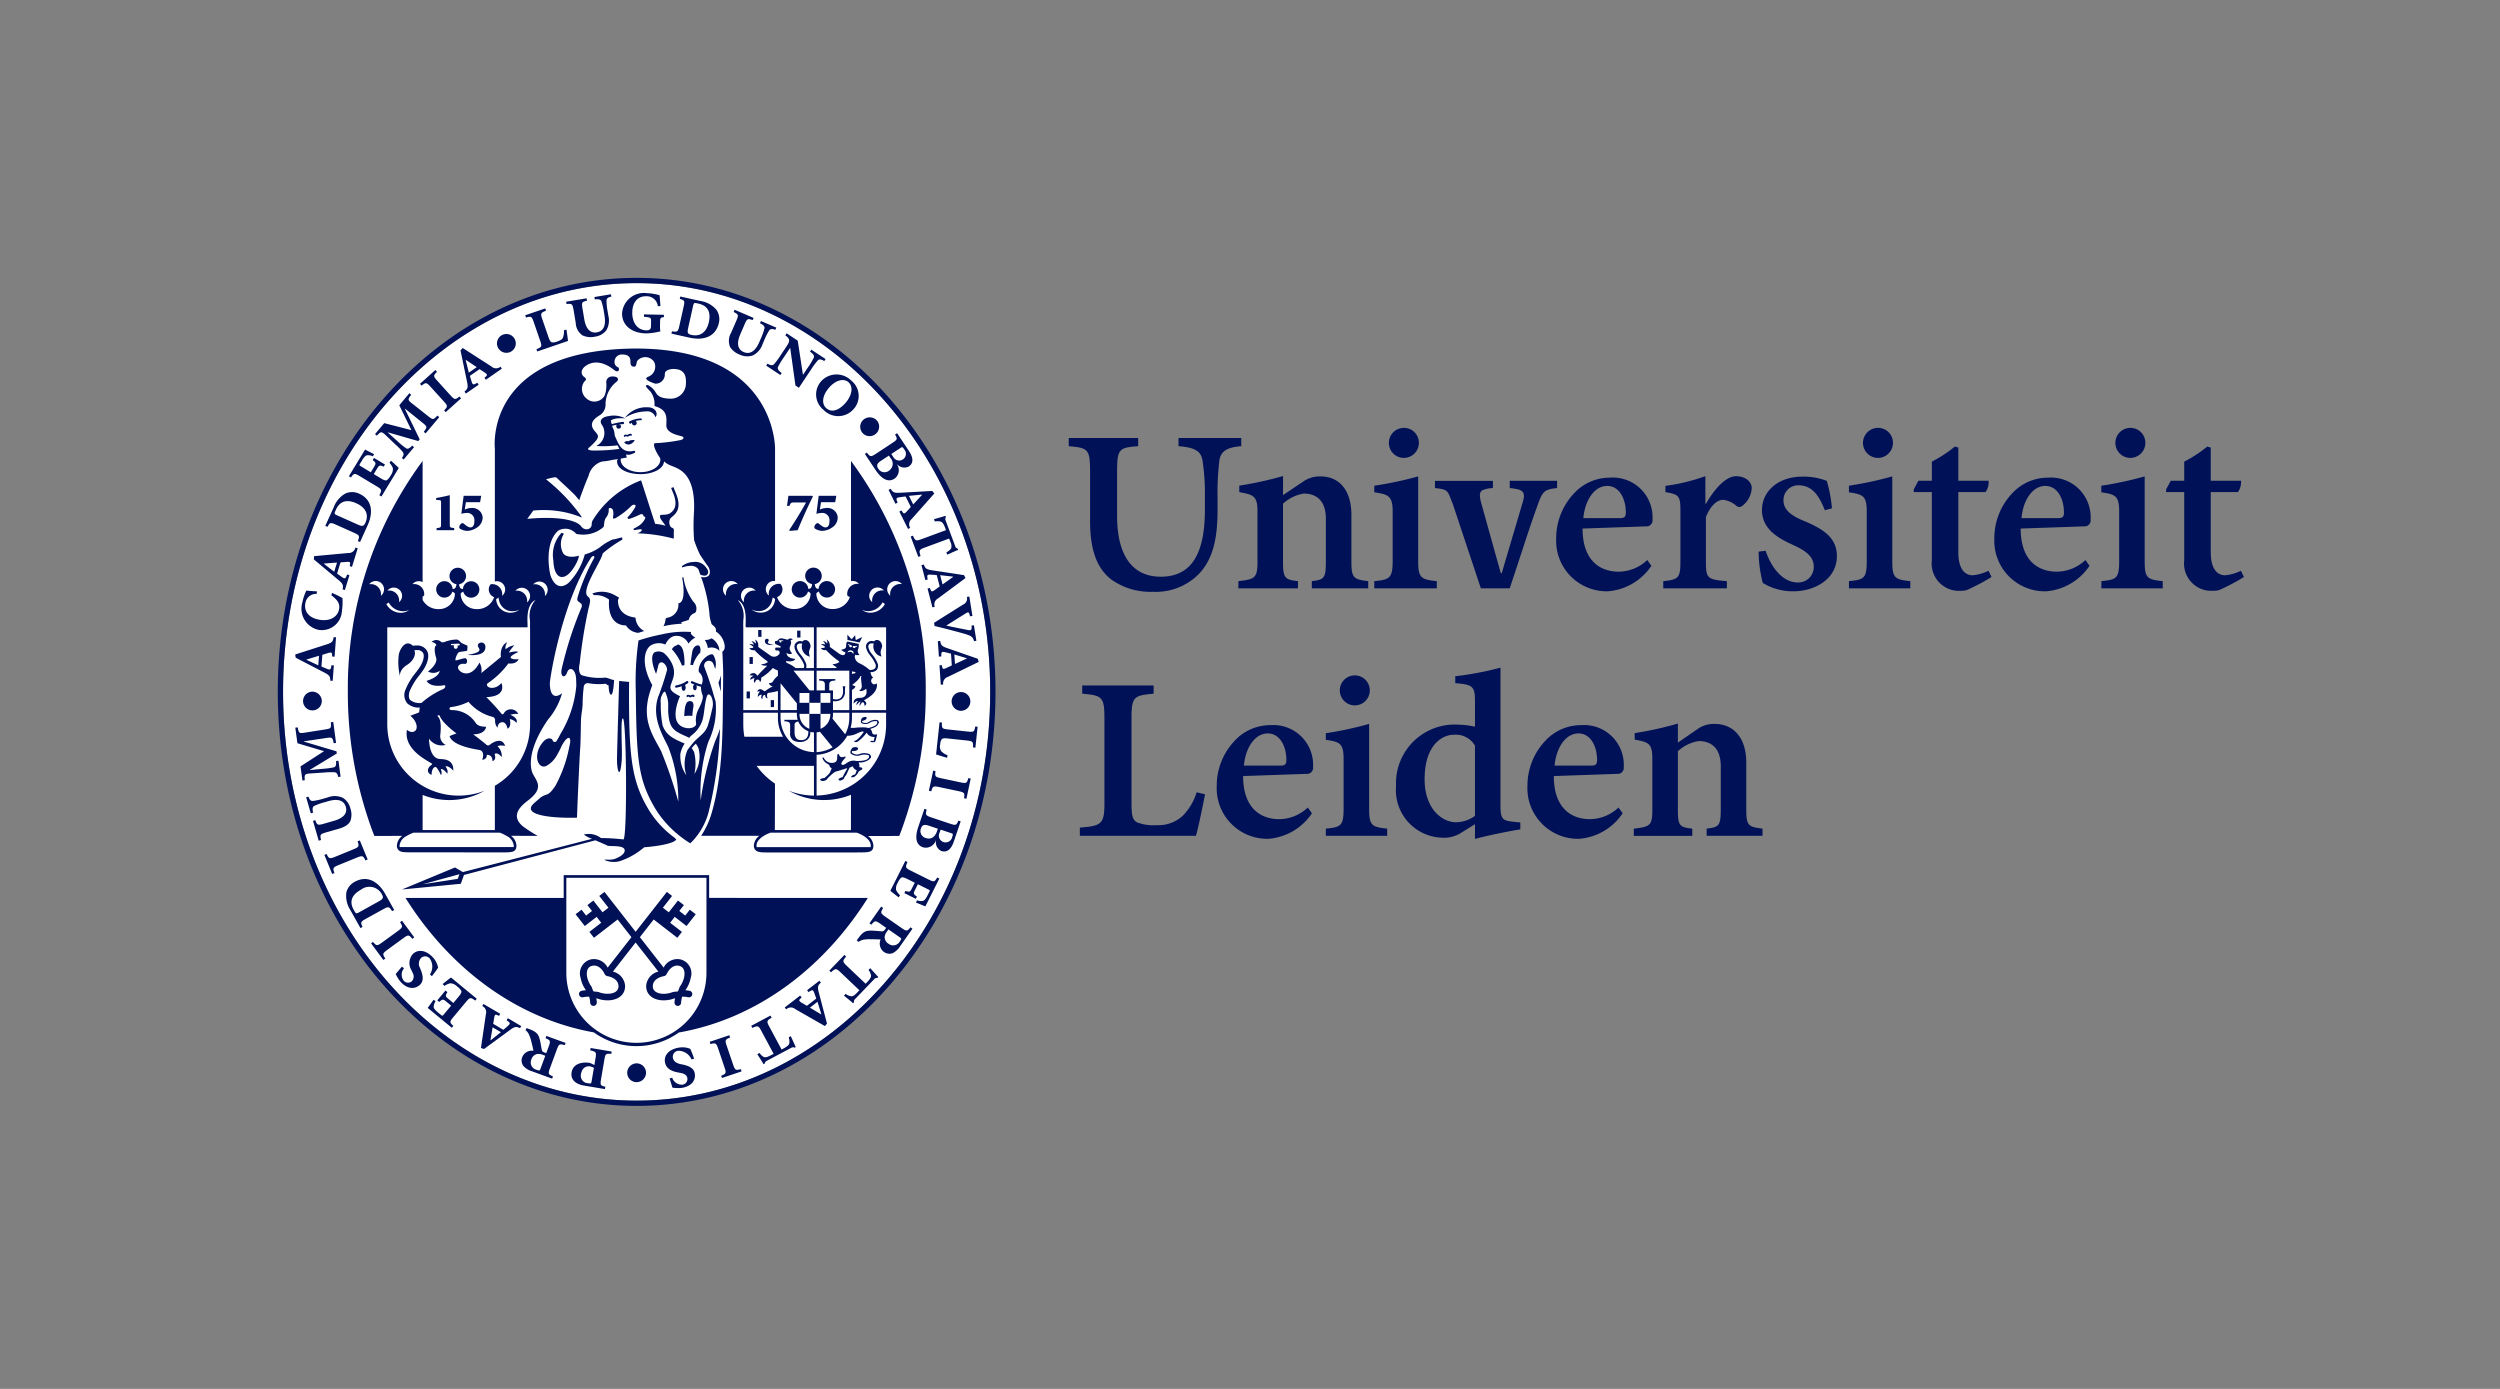 <?xml version="1.0" encoding="UTF-8"?>
<svg xmlns="http://www.w3.org/2000/svg" id="Laag_1" data-name="Laag 1" viewBox="0 0 189 105">
  <rect x="0" y="0" width="189" height="105" fill="#808080" stroke="none"/>
  <defs>
    <style>.cls-1{fill:#001158;}.cls-2{fill:#fff;}</style>
  </defs>
  <title>UL - Algemeen - RGB-Kleur</title>
  <path class="cls-1" d="M123.583,55.917c1.015.186,1.333.256,1.333,1.415v3.867c0,1.235-.177,1.303-1.4,1.447v.543h4.421v-.543c-.935-.113-1.089-.187-1.089-1.404V56.791a3.059,3.059,0,0,1,1.567-.768c.891,0,1.675.473,1.675,1.904V61.119c0,1.307-.115,1.414-1.067,1.526v.543h4.223v-.543c-1.028-.133-1.227-.187-1.227-1.404V57.664c0-1.841-.912-2.936-2.416-2.936a2.129,2.129,0,0,0-1.208.347l-1.547,1.067V54.701a26.267,26.267,0,0,1-3.264.722Zm-8.648,6.262-.555-.057c-.74-.087-.943-.169-.943-1.184V50.474a23.242,23.242,0,0,1-3.419.649v.523c1.254.107,1.49.195,1.49,1.311v1.98a6.302,6.302,0,0,0-1.218-.15,4.434,4.434,0,0,0-4.748,4.628,3.598,3.598,0,0,0,3.462,3.914,2.402,2.402,0,0,0,1.368-.315l1.137-.706V63.426c.703-.204,2.413-.566,3.428-.724Zm-3.428-.496a2.52,2.52,0,0,1-1.424.481c-1.036,0-2.382-.984-2.382-3.242,0-2.78,1.497-3.371,2.154-3.371a1.687,1.687,0,0,1,1.652.818ZM90.468,59.897a4.356,4.356,0,0,1-1.073,1.794,2.682,2.682,0,0,1-1.933.689,3.443,3.443,0,0,1-1.477-.199c-.364-.175-.444-.532-.444-1.471V54.271c0-1.607.211-1.701,1.673-1.826v-.623H81.817v.623c1.492.125,1.678.237,1.678,1.826v6.461c0,1.591-.247,1.707-1.859,1.834v.622h8.776c.17-.535.553-2.441.691-3.141Zm31.78-1.393a.456.456,0,0,0,.507-.515,3.001,3.001,0,0,0-3.209-3.168,3.668,3.668,0,0,0-2.718,1.182,4.936,4.936,0,0,0-1.353,3.412,3.824,3.824,0,0,0,3.912,3.998,4.367,4.367,0,0,0,3.286-1.928l-.313-.436a3.192,3.192,0,0,1-2.161.88c-1.356,0-2.73-.782-2.73-3.259Zm-4.721-.624c.122-1.368.844-2.433,1.801-2.433.913,0,1.415.958,1.411,2.031-.002.294-.116.403-.428.403Zm-18.769.624a.457.457,0,0,0,.508-.515,3.003,3.003,0,0,0-3.211-3.168,3.657,3.657,0,0,0-2.715,1.182,4.926,4.926,0,0,0-1.354,3.412,3.822,3.822,0,0,0,3.91,3.998,4.367,4.367,0,0,0,3.287-1.928l-.314-.436a3.182,3.182,0,0,1-2.16.88c-1.356,0-2.73-.782-2.73-3.259Zm-4.718-.624c.121-1.368.842-2.433,1.798-2.433.915,0,1.415.958,1.411,2.031,0,.294-.114.403-.428.403Zm10.831,5.308v-.543c-1.178-.125-1.364-.237-1.364-1.509V54.727a26.905,26.905,0,0,1-3.276.704v.499c1.02.154,1.345.234,1.345,1.421v3.785c0,1.302-.203,1.396-1.344,1.509v.543Zm-2.456-9.861a1.134,1.134,0,1,0-1.126-1.123,1.136,1.136,0,0,0,1.126,1.123m-8.725-16.123c1.013.19,1.375.258,1.375,1.419v3.866c0,1.234-.22,1.302-1.444,1.447v.541h4.506v-.541c-.933-.113-1.131-.187-1.131-1.403v-4.454a3.077,3.077,0,0,1,1.564-.766c.896,0,1.676.473,1.676,1.902v3.194c0,1.306-.112,1.414-1.064,1.526v.541h4.264v-.541c-1.028-.131-1.269-.187-1.269-1.403V38.954c0-1.841-.857-2.938-2.361-2.938a2.194,2.194,0,0,0-1.219.346l-1.59,1.068V35.99a27.287,27.287,0,0,1-3.307.724Zm20.444,7.273c.931-2.773,1.481-4.576,2.179-6.476.322-.875.492-1.006,1.404-1.105v-.545h-3.583l.005.545a4.105,4.105,0,0,1,.669.114c.413.124.485.393.319.926l-1.596,5.396h-.072l-1.496-5.365c-.145-.567-.089-.799.117-.908a2.251,2.251,0,0,1,.784-.162v-.545h-4.381v.545c1.064.114.938.212,1.341,1.183l2.128,6.398Zm31.914-9.577v1.443h-1.015l-.352.652v.206h1.366v5.162a2.059,2.059,0,0,0,2.249,2.295,1.107,1.107,0,0,0,.591-.139,15.462,15.462,0,0,0,1.672-.898l-.228-.472a3.348,3.348,0,0,1-1.202.341c-.428,0-1.079-.266-1.079-1.749V37.201h2.059a1.29,1.29,0,0,0,.228-.857h-2.287V33.837l-.262-.078a9.601,9.601,0,0,1-1.741,1.141m19.081,0v1.443h-1.015l-.354.652v.206h1.369v5.162a2.06,2.06,0,0,0,2.25,2.295,1.096,1.096,0,0,0,.59-.139,15.487,15.487,0,0,0,1.675-.898l-.231-.472a3.326,3.326,0,0,1-1.202.341c-.424,0-1.077-.266-1.077-1.749V37.201h2.058a1.303,1.303,0,0,0,.227-.857h-2.285V33.837l-.265-.078a9.515,9.515,0,0,1-1.741,1.141m-1.625,9.577v-.541c-1.178-.125-1.364-.237-1.364-1.509V36.015a27.014,27.014,0,0,1-3.278.706V37.218c1.022.157,1.349.238,1.349,1.422v3.786c0,1.302-.206,1.396-1.345,1.509v.541Zm-2.453-9.859a1.136,1.136,0,0,0,1.139-1.124,1.124,1.124,0,0,0-1.122-1.146,1.135,1.135,0,1,0-.017,2.27m-16.63,9.859v-.541c-1.177-.125-1.363-.237-1.363-1.509V36.015a27.095,27.095,0,0,1-3.277.706V37.218c1.022.157,1.346.238,1.346,1.422v3.786c0,1.302-.203,1.396-1.345,1.509v.541Zm-2.453-9.859a1.136,1.136,0,0,0,1.141-1.124,1.122,1.122,0,0,0-1.121-1.146,1.135,1.135,0,1,0-.02,2.27m-3.469,3.811a10.979,10.979,0,0,0-.389-2.072,4.755,4.755,0,0,0-1.829-.323c-1.894-.007-3.075,1.147-3.075,2.531,0,1.523,1.405,2.202,2.43,2.67,1.079.499,1.487.948,1.487,1.627a1.17,1.17,0,0,1-1.219,1.172c-1.152,0-2.027-1.186-2.418-2.395l-.529.063a9.373,9.373,0,0,0,.312,2.369,4.332,4.332,0,0,0,2.304.631c1.585,0,3.297-.887,3.297-2.664,0-1.378-1.002-2.039-2.506-2.663-.922-.379-1.529-.828-1.529-1.529a1.11,1.11,0,0,1,1.118-1.158c1.042,0,1.567.759,2.004,1.884Zm-9.57-.337v-2.095a14.413,14.413,0,0,1-3.022.735v.472c.983.176,1.134.252,1.134,1.354v3.975c0,1.189-.206,1.29-1.297,1.403v.541h4.81v-.541c-1.449-.113-1.584-.213-1.584-1.403V39.083c.368-.909.876-1.296,1.312-1.296a1.88,1.88,0,0,1,.997.458.329.329,0,0,0,.417.015,1.813,1.813,0,0,0,.737-1.346c0-.53-.514-.911-1.179-.911-.817,0-1.668,1.021-2.289,2.089Zm28.616,1.701a.455.455,0,0,0,.508-.515,3.001,3.001,0,0,0-3.209-3.167,3.661,3.661,0,0,0-2.717,1.182,4.931,4.931,0,0,0-1.353,3.412,3.821,3.821,0,0,0,3.91,3.997,4.363,4.363,0,0,0,3.286-1.927l-.311-.437a3.185,3.185,0,0,1-2.161.88c-1.358,0-2.732-.781-2.732-3.259Zm-4.718-.624c.121-1.369.842-2.433,1.799-2.433.913,0,1.414.959,1.411,2.031-.001.295-.115.403-.429.403Zm-28.404.624a.457.457,0,0,0,.508-.515,3.001,3.001,0,0,0-3.209-3.167,3.662,3.662,0,0,0-2.718,1.182,4.937,4.937,0,0,0-1.354,3.412,3.822,3.822,0,0,0,3.911,3.997,4.367,4.367,0,0,0,3.286-1.927l-.313-.437a3.175,3.175,0,0,1-2.16.88c-1.356,0-2.73-.781-2.73-3.259Zm-4.721-.624c.124-1.369.844-2.433,1.801-2.433.915,0,1.415.959,1.411,2.031-.001.295-.115.403-.429.403Zm-11.078,5.308v-.541c-1.178-.125-1.408-.237-1.408-1.509V36.015a27.733,27.733,0,0,1-3.318.706V37.218c1.019.157,1.389.238,1.389,1.422v3.786c0,1.302-.247,1.396-1.388,1.509v.541Zm-2.498-9.859a1.137,1.137,0,0,0,1.142-1.124,1.124,1.124,0,0,0-1.122-1.146,1.135,1.135,0,1,0-.02,2.27M93.838,33.733c-1.086.076-1.564.396-1.655,1.104a21.031,21.031,0,0,0-.137,2.821v.938c0,2.103-.346,3.693-1.423,4.808a4.575,4.575,0,0,1-3.45,1.336,5.124,5.124,0,0,1-3.152-.924c-1.098-.846-1.611-2.238-1.611-4.427V35.637c0-1.709-.17-1.773-1.611-1.904v-.621h5.247v.621c-1.429.107-1.594.188-1.594,1.904v3.365c0,2.919,1.103,4.597,3.303,4.597,2.477,0,3.336-1.979,3.336-5.095v-.846A17.163,17.163,0,0,0,90.913,34.833c-.105-.686-.515-1.006-1.818-1.1v-.621H93.838Z"></path>
  <path class="cls-2" d="M48.129,21.404c-14.738,0-26.73,13.865-26.73,30.902,0,17.04,11.992,30.902,26.73,30.902S74.859,69.346,74.859,52.307c0-17.037-11.992-30.902-26.73-30.902"></path>
  <path class="cls-1" d="M66.989,47.426H61.735V50.506h1.462c.029-.029.05-.05.066-.067a.954.954,0,0,1-.328-.228.883.883,0,0,0,.514-.16.174.174,0,0,0-.081-.105,5.816,5.816,0,0,1-.917-.8c-.343.036-.386-.167-.386-.167.095.025.299.006.299-.061,0-.077-.291-.202-.291-.202.07-.062.329.011.329.011a1.304,1.304,0,0,0-.176-.266c.146,0,.311.182.311.182.042-.094-.046-.301-.046-.301a.553.553,0,0,1,.238.561l.739.538c.215.108.399.171.452-.126a.599.599,0,0,1-.326-.201.597.597,0,0,0,.298-.098c.152-.098,0-.472.201-.51l.825.175a1.08,1.08,0,0,1-.076.508s.026.274.15.325c0,0-.275.048-.324-.026l-.049.113a.589.589,0,0,0,.328.53,3.108,3.108,0,0,1,.785.51.547.547,0,0,0,.413-.102.341.341,0,0,0,.044-.321,2.571,2.571,0,0,0-.394-.647c-.05-.067-.097-.13-.132-.181-.011-.02-.314-.458-.135-.73a.438.438,0,0,1,.543-.169c.175-.198.464-.129.584.186.141.363-.225.41-.01.956a.778.778,0,0,1-.589-.981,1.06,1.06,0,0,0-.173-.012.241.241,0,0,0-.206.109c-.084.138.032.406.127.544.032.048.079.11.129.178a2.42,2.42,0,0,1,.422.707.505.505,0,0,1-.082.477.648.648,0,0,1-.478.159c.034.074.037.13.062.198a.422.422,0,0,0,.153.199c-.238.196-.153.377-.041.477.136.124.316-.032.316-.032.144.829-.988,1.245-.955,1.296.036.055.076.042.129.136a.165.165,0,0,1-.111.261c.016-.144-.047-.253-.125-.26-.076-.01-.226.276-.226.276-.059-.084.065-.317.065-.317-.086-.032-.304.259-.304.259-.05-.126.106-.306.106-.306-.129-.042-.334.195-.334.195-.009-.421.332-.437.502-.44.651-.012.453-.69.453-.69-.318.265-.545.152-.545.152a.37.37,0,0,0,.208-.385c-.056-.558-.072-.627-.031-.686.047-.063-.067-.035-.067-.035-.085.281-.639.678-.639.678a2.111,2.111,0,0,1,.265.102.488.488,0,0,1-.266.259V53.684H66.989Zm0,6.459H64.408v.395a2.743,2.743,0,0,1-.102.743,2.129,2.129,0,0,0,.489-.021s.391-.022.591-.01a1.268,1.268,0,0,1,.261.047c.19-.04.549-.15.625-.29.014-.028.064-.072.05-.1-.003-.006-.004-.119-.032-.125a.795.795,0,0,0-.507.098.643.643,0,0,1-.64.053c-.066-.05-.075-.145-.029-.292,0,0,.019-.182.318-.182.102-.004.115.123.026.188-.062.047-.205.124-.272.093-.011.062-.006.103.014.119a.486.486,0,0,0,.534-.057.895.895,0,0,1,.584-.112.311.311,0,0,1,.127.141c.026.056-.065.165-.091.221-.082.154-.381.259-.577.312a.259.259,0,0,1,.106.121.805.805,0,0,1,.05.151c.05.25.376.123.376.123a2.419,2.419,0,0,1-.139.546c-.034.103-.248.051-.337.051-.114,0,0-.062.037-.088.039-.026.175.026.175.026l.074-.325a.595.595,0,0,1-.598-.327,2.914,2.914,0,0,1-.673.679.237.237,0,0,1-.265,0c-.05-.053.076-.066.076-.066.248-.088.624-.633.624-.633s.076-.185-.449.064a1.616,1.616,0,0,1-.782.196l-.025.048A2.81,2.81,0,0,1,61.735,57.061V60.144a5.399,5.399,0,0,0,2.984-.99v-.002A5.353,5.353,0,0,0,66.989,54.776ZM65.829,63.922c0-.363-.393-.727-1.052-.97H58.244c-.659.243-1.052.607-1.052.97a.473.473,0,0,0,.016.119h8.611a.643.643,0,0,0,.01-.119m-8.626-6.02a5.406,5.406,0,0,0,1.385,1.337l-.009,3.515h5.751l.005-2.668a5.401,5.401,0,0,1-4.704-.308,5.438,5.438,0,0,0,1.904.369v-2.245ZM56.193,54.776a5.496,5.496,0,0,0,.081.923h2.93a2.737,2.737,0,0,1-.393-1.419v-.395h-2.618ZM55.774,45.364a1.794,1.794,0,0,1,.422,1.486c-.011.382-.009.514-.004.558l.001.019V53.684h2.618V52.237a4.131,4.131,0,0,1-.704.139c-.216.061-.076.422-.076.422-.205-.033-.185-.259-.185-.259-.24-.005-.201.311-.201.311-.198-.085-.019-.302-.076-.322-.114-.05-.277.164-.277.164a.501.501,0,0,1,.16-.406c-.08-.056-.211.021-.211.021.12-.349.397-.157.467-.104.057.042.095.083.176.015a3.24,3.24,0,0,1,.558-.341c-.205.032-.323-.233-.323-.233.247,0,.275-.072.326-.146a1.525,1.525,0,0,1,.367-.408v-.398a3.207,3.207,0,0,1-.392-.19,3.408,3.408,0,0,1-.771.669.125.125,0,0,0-.102.136c0,.211-.104.271-.104.271a.173.173,0,0,0-.161-.202c-.17-.01-.205.244-.205.244-.171-.076-.03-.361-.03-.361a.651.651,0,0,0-.309.141c-.079-.197.233-.306.233-.306a.895.895,0,0,0-.303-.033.319.319,0,0,1,.52-.069c.027.052.067.135.136.037.082-.125.58-.605.671-.694-.07-.028-.323.026-.467-.116a.862.862,0,0,0,.514-.162.161.161,0,0,0-.08-.103,5.88,5.88,0,0,1-.918-.799c-.342.032-.386-.171-.386-.171.095.027.299.01.299-.058,0-.076-.291-.206-.291-.206.07-.058.329.015.329.015.007-.041-.175-.266-.175-.266.145,0,.311.181.311.181.044-.094-.047-.301-.047-.301.307.152.238.56.238.56l.932.659a.477.477,0,0,0,.624-.085.178.178,0,0,0-.069-.31c-.026-.004-.155.021-.183-.027-.045-.068-.022-.166.026-.185a1.613,1.613,0,0,1,.319.004c.047-.01.085-.088.015-.114-.277-.121-.386-.157-.392-.204-.007-.099-.025-.177.026-.182.132-.01.155-.031.155-.031.131-.165.217-.169.263-.177a1.558,1.558,0,0,1,.421.089c.039.01.1.017.12-.004a.261.261,0,0,1,.367.004c-.081-.01-.217.097-.175.126.104.074-.027.353-.056.437-.081.247.176.491.176.491a.38.38,0,0,1-.426-.043c0,.437.666.455.666.455-.137.248-.558.186-.643.171-.1-.022-.085.11.05.155a2.404,2.404,0,0,1,.611.369h.614a.384.384,0,0,0,.015-.278,2.44,2.44,0,0,0-.393-.65c-.051-.068-.097-.128-.134-.182-.011-.019-.314-.456-.131-.725a.431.431,0,0,1,.54-.17c.173-.202.465-.133.586.183.136.363-.226.41-.012.958a.777.777,0,0,1-.586-.983,1.179,1.179,0,0,0-.175-.011.241.241,0,0,0-.207.108c-.084.139.034.406.126.544.034.051.081.11.129.178a2.494,2.494,0,0,1,.424.706.603.603,0,0,1-.001.321h.588V47.426h-5.095l-.069-.019c0-.074,0-.187.007-.439.036-1.119-.339-1.486-.605-1.604m-.668-.995a.769.769,0,0,1,.663-.212.271.271,0,0,0-.037-.047.632.632,0,0,0-.886,0,.621.621,0,0,0,0,.883.482.482,0,0,0,.047.037.758.758,0,0,1,.213-.662m1.099.239a.623.623,0,0,0,0,.881c.015.014.031.026.047.04a.76.76,0,0,1,.877-.873.289.289,0,0,0-.039-.047.628.628,0,0,0-.886,0m2.175.738a1.019,1.019,0,0,1-1.102.85,1.11,1.11,0,0,1-.449-.12,1.093,1.093,0,0,0,.633.238A1.077,1.077,0,0,0,58.595,45.285L58.412,45.166a1.119,1.119,0,0,1-.031.181m1.97,9.199c-.153.024-.282.079-.282.268v.551c0,.378.155.589.505.589.357,0,.534-.212.538-.618V55.281a1.363,1.363,0,0,1-.761-.735m-1.341-.662v.395a2.593,2.593,0,0,0,2.526,2.582V55.371a1.423,1.423,0,0,1-.276-.043c-.001.035-.002.071-.002.11v-.093a.698.698,0,0,1-.216.569.861.861,0,0,1-.552.18.975.975,0,0,1-.53-.126.592.592,0,0,1-.225-.555v-.598c0-.255-.196-.27-.435-.284v-.112H60.305a1.378,1.378,0,0,1-.061-.401v-.133Zm2.19-1.69h.336V50.703H59.989Zm-2.19-.538v2.027h1.234v-.509Zm-.075-3.178c0,.004-.004.004-.004.012a.082.082,0,0,0,.074.085.082.082,0,0,0,.074-.085c0-.009-.006-.012-.009-.022l.107-.005c.021,0,.035,0,.039-.022.001-.02-.012-.026-.035-.026l-.173-.007-.003-.001-.003.001-.082-.004a.037.037,0,0,0-.037.035.035.035,0,0,0,.034.04Zm3.096,4.655h.744V52.394h-.744Zm-.844,0v.836H60.444v.047a1.161,1.161,0,0,0,.744,1.08V53.97h.844v1.127A1.158,1.158,0,0,0,62.767,54.125a.618.618,0,0,0,.006-.108v-.047h-.742v-.836Zm0-.74h-.745v.74h.745Zm.801,2.926a1.217,1.217,0,0,1-.253.045v1.497a2.605,2.605,0,0,0,1.208-.365Zm1.905.19a2.541,2.541,0,0,0,.314-1.23v-.395H62.974v.133a1.327,1.327,0,0,1-.037.311Zm.755-4.709c-.081-.009-.162-.025-.241-.041v.203a.572.572,0,0,1,.19-.053c.137-.011.051-.109.051-.109M64.47,48.873c.002.004.009.004.012.012-.005.005-.014.007-.015.015-.009.037.031.078.089.09.059.012.111-.011.119-.048a.064.064,0,0,0-.017-.047l.119-.002a.034.034,0,0,0,.027-.033c-.001-.017-.012-.031-.03-.029l-.275.01a.032.032,0,0,0-.029.032m-.126.296a.24.24,0,0,0-.275.155c.387-.159.426.138.426.138.011-.061.111-.235-.151-.292m.064-.292c.001-.009-.006-.014-.009-.022.005-.001.01,0,.015-.004a.032.032,0,0,0-.012-.041l-.248-.116a.029.029,0,0,0-.04.015.028.028,0,0,0,.014.038l.107.051a.06.06,0,0,0-.034.036c-.01.038.031.077.086.093.06.009.112-.012.121-.05m-2.673,3.318H62.359v-.461c0-.256-.197-.27-.435-.286v-.11h1.225v.11c-.22.016-.457.03-.457.286v.461h.282v.642a.632.632,0,0,0,.223.038c.356,0,.534-.216.539-.621a2.566,2.566,0,0,0-.027-.372h.197a2.833,2.833,0,0,0-.027.476v-.093a.706.706,0,0,1-.217.571.864.864,0,0,1-.688.164V53.684h1.234V50.703H61.735Zm3.979-5.998a1.095,1.095,0,0,1-.542-.093,1.009,1.009,0,0,0,.728.211,1.25,1.25,0,0,0,1.001-.655l-.185-.12a1.24,1.24,0,0,1-1.002.658m.181-1.6a.624.624,0,0,0,0,.882c.015.014.031.022.047.037a.756.756,0,0,1,.213-.662.764.764,0,0,1,.665-.213c-.014-.016-.025-.031-.039-.045a.627.627,0,0,0-.887,0M51.858,28.989c.014-.467-.027-1.093-.943-1.093.257,0-.654-.066-.654.377a.696.696,0,0,1-.732.731c.01,0-1.066-.317-.513-.528a.812.812,0,0,0,.442-1.104.794.794,0,0,0-1.257-.118c-.119.118-.04.467-.266.467-.286,0-.275-.273-.275-.439,0-.193-.089-.479-.58-.479a.544.544,0,0,0-.618.501.416.416,0,0,0,.247.456c.172.098.085.456-.221.252-.1-.062-1.152-1.028-2.161-.384-.458.296-.437.693-.139.887.122.079.161.214.005.313a.933.933,0,0,0,.147,1.3.884.884,0,0,0,1.375-.235,2.245,2.245,0,0,0,.117-.997c-.01-.126.09-.527.658-.419.255.05.288.218.147.362a2.193,2.193,0,0,0-.857,1.768.941.941,0,0,1-.497.82c-.237.159-.872.55-.303,1.186.316.354.381.458-.339,1.132-.116.109-.398.26.111.312a13.725,13.725,0,0,0,2.075-.12l-.143-.27a8.552,8.552,0,0,1-1.605.05,1.1,1.1,0,0,0,.452-1.559c-.275-.352-.034-.637.495-.701a1.825,1.825,0,0,1,1.242.177s-.785-.09-1.087.159l.012.069c.005.033.027.118.051.206a5.402,5.402,0,0,1,.883-.18.098.098,0,0,1,.039.134.1.1,0,0,1-.134.038.488.488,0,0,1-.226.026c.006.015.135.078.139.097a.18.18,0,1,1-.317-.064,1.72,1.72,0,0,0-.351.071.599.599,0,0,0,.017.068,1.115,1.115,0,0,0,.045.107,1.126,1.126,0,0,1,.121.432.75.75,0,0,0,.057.237c.022.045.047.098.074.156.191.44.478,1.096,1.32.892a.088.088,0,0,1,.107.062.097.097,0,0,1-.064.104c-.044.02-.119.048-.162.066a.693.693,0,0,1-.468.043c.036.125.062.235.062.235s-.314.046-.437.076c-.02.059-.027.022-.027.085,0,.522.674.943,1.5.943s1.499-.421,1.499-.943a.479.479,0,0,0-.016-.125l-.005-.007c-.051-.071-.097-.142-.139-.211-.379-.639-.312-.809-.312-.809.039-.092-.016-.09.047-.094a13.549,13.549,0,0,0,1.962-.238c.141-.028.313-.162.151-.258-.13-.078-1.239-.195-1.234-.852.002-.496.15-1.14-.812-1.435-.076-.022-.092-.064-.079-.167a1.533,1.533,0,0,0-.298-.937c-.161-.182-.389-.396-.363-.473l.136-.045a1.432,1.432,0,0,1,.604.555c.143.26.379.482,1.179.482a1.143,1.143,0,0,0,1.113-1.149M39.891,44.617a.63.63,0,0,0-.886,0,.47.47,0,0,0-.039.048.761.761,0,0,1,.877.872c.015-.014.032-.022.047-.038a.622.622,0,0,0,0-.882m.593.743c-.267.119-.641.484-.608,1.606.009.273.01.38.009.46H29.278V54.776a5.394,5.394,0,0,0,7.359,5.002,5.4,5.4,0,0,1-2.673.706,5.464,5.464,0,0,1-2.014-.387v2.656h5.461v-3.348a5.367,5.367,0,0,0,2.663-4.63V47.426h-.01a4.567,4.567,0,0,0-.003-.579,1.794,1.794,0,0,1,.423-1.487m-.131-1.228a.457.457,0,0,0-.039.047.76.76,0,0,1,.878.872.597.597,0,0,0,.049-.038.626.626,0,0,0-.888-.881M38.842,63.922a.952.952,0,0,0-.555-.733,2.798,2.798,0,0,0-.497-.237h.019a.114.114,0,0,1-.034-.006l.015.006H31.259l.015-.006a.122.122,0,0,1-.035.006h.02a2.96,2.96,0,0,0-.503.239.954.954,0,0,0-.55.731.401.401,0,0,0,.015.116h8.613a.634.634,0,0,0,.009-.116M29.206,45.668a1.24,1.24,0,0,0,1.001.655.997.997,0,0,0,.725-.212,1.065,1.065,0,0,1-.54.094,1.24,1.24,0,0,1-1.002-.654Zm-.366-.664a.626.626,0,1,0-.887-.883q-.019.022-.037.048a.769.769,0,0,1,.665.212.749.749,0,0,1,.212.66c.016-.014.032-.024.047-.037m.488-.399c-.015.016-.026.031-.039.047a.761.761,0,0,1,.878.872.424.424,0,0,0,.047-.04.619.619,0,0,0,0-.88.631.631,0,0,0-.887,0m8.182.691a1.077,1.077,0,0,0,1.133,1.027,1.113,1.113,0,0,0,.631-.235,1.097,1.097,0,0,1-.448.118,1.016,1.016,0,0,1-1.101-.847,1.323,1.323,0,0,1-.032-.182Zm26.861-10.399a28.887,28.887,0,0,1,5.615,17.409A30.192,30.192,0,0,1,68.105,62.882c-.041.103-.084.212-.122.316l-2.361.004a.965.965,0,0,1,.406.72c0,.513-.347.514-.981.52l-.25.002H58.071c-.431.004-.771.004-.953-.173a.467.467,0,0,1-.125-.349.966.966,0,0,1,.412-.733H53.004a6.15,6.15,0,0,0,.79-1.702c.907-3.084.826-6.477.865-9.212.022-1.616.025-1.477-.05-3.018,0,0,.314-.114.112-.733a1.454,1.454,0,0,0-.595-.777.424.424,0,0,0-.132-.39l-.206-.182c-.006-.032-.01-.066-.017-.09a2.56,2.56,0,0,1-.139-.726,11.413,11.413,0,0,0-.635-2.753.644.644,0,0,0,.359.019c.433-.069.354-.586.129-.871-.114-.142-.412-.589-.563-.813a8.992,8.992,0,0,1-.449-1.116,14.699,14.699,0,0,1-.011-2.046c.176-3.162-1.283-3.363-1.782-3.598a1.594,1.594,0,0,1-.48-.302c-.029.585-.88.966-1.773.966-.911,0-1.774-.351-1.774-.954,0-.036-.03-.079.076-.186l-.437.062c-.549.136-.676.085-.888.16a1.494,1.494,0,0,0-.91,1.054c-.282.647-.544,1.388-.544,1.388-.069.157-.155.451-.155.451s-.187-.224-.278-.332c-.18-.218-1.268-1.202-1.454-1.386-.077-.081-.785.134-.785.134a13.739,13.739,0,0,1,2.654,2.777c.082.17.029.109-.095.052a7.651,7.651,0,0,0-3.523-.465l-.452.627c2.084-.202,3.694.021,4.1.595a.477.477,0,0,0,.484.181.364.364,0,0,0,.286-.365.581.581,0,0,1,.067-.284,7.286,7.286,0,0,1,3.669-3.039l1.061,3.286a4.445,4.445,0,0,1,.774.141c-.079-.191-.517-.572-.383-.795.036-.058.497.009.716-.133.253-.164.649-.514.282-1.466-.066-.171-.153-.378-.18-.458l.181-.061c.02.063.089.24.175.449.512,1.251-.077,1.601-.324,1.83a.767.767,0,0,0-.112.12.608.608,0,0,0,.067.632c.218.079.218.164.218.164l-.006.699a12.011,12.011,0,0,0-2.775-.404c.105-.017.449-.18.333-.295-.046-.045-.343.033-.5.046-.13.011-.122-.079-.049-.129a1.475,1.475,0,0,0,.256-.135,1.411,1.411,0,0,0,.573-.61c.05-.147-.135-.167-.135-.167.022-.136-.104-.201-.261-.131a5.643,5.643,0,0,1-.806.331c-.101.016-.172-.082-.107-.146a3.184,3.184,0,0,0,.504-.655c.228-.328-.105-.312-.223-.195a5.984,5.984,0,0,1-1.205.933c-.165.072-.222.045-.196-.085a1.151,1.151,0,0,0,0-.484c-.011-.155-.327-.297-.327-.102a.872.872,0,0,1-.183.611c-.225.292-.126.674-.23.752a2.326,2.326,0,0,1-2.048.499,1.062,1.062,0,0,0-1.364-.234c-1.107,1.002-.629,3.256-.562,3.427.487,1.265,1.263.607,1.4.467A4.888,4.888,0,0,0,44.21,41.915a3.572,3.572,0,0,0,1.146-.546,4.182,4.182,0,0,1,.975-.589c.233,0,.585-.175.715-.134v.151a9.208,9.208,0,0,0-1.482,1.043c-.115.645-1.722,2.829-1.106,3.267.275.193.107.56.006,1.023a38.19,38.19,0,0,0-.636,4.006s-.183.698.147.911a4.475,4.475,0,0,0,1.748.183c.185-.019.544.187.703.175,0,0-.051,1.134-.227,1.113-.205-.025-.176-.809-.205-.732-.034.084-.157-.104-.223-.093a4.48,4.48,0,0,1-1.308-.047.313.313,0,0,0-.322.208,10.89,10.89,0,0,0-.094,1.404c-.021.352-.077.596-.116,1.015-.022.196-.022,1.573-.06,2.161-.079,1.192-.216,4.323-.25,5.383-2.083.052-4.098-.225-3.317-1.026.134-.138.275-.24.431-.382.594-.541.625-.047,1.262-1.018a10.124,10.124,0,0,0,1.048-2.972c.196-.69-.066-.971-.577-.042a6.747,6.747,0,0,1-.484.912,1.961,1.961,0,0,1-.708.627c-.603.247-1.048-.865-.21-1.836.314-.367.679-.289.72-.094a.163.163,0,0,0,.301.014,4.958,4.958,0,0,0,.288-.52,8.409,8.409,0,0,0,1.193-3.618c.003-.178-.009-.33-.011-.46-.003-.805-.498-1.085-.69-.548-.158.446-.515.333-.412-.248a28.683,28.683,0,0,1,1.512-4.697c.09-.27-.119-.333-.187-.39-.1-.087-.167-.119-.119-.352a14.831,14.831,0,0,1,1.219-2.913c.151-.214-.05-.326-.216-.064-2.199,3.411-3.11,9.141-3.097,9.507.042,1.494.925.712.925.712a5.212,5.212,0,0,1-1.058,1.984c-1.937,2.821-1.142,4.123-1.142,4.123.302.575.835,1.064-.347,1.977-.381.295-1.605,1.177-.236,2.109.424.289.726.47.94.587H38.63a.972.972,0,0,1,.413.733c0,.513-.348.514-.982.52l-6.977-.007c-.429,0-.772.014-.951-.164a.464.464,0,0,1-.127-.349.976.976,0,0,1,.407-.73l-2.11.006c-.04-.104-.084-.213-.124-.316a30.164,30.164,0,0,1-1.882-10.576,28.895,28.895,0,0,1,5.615-17.409c.012-.016.024-.033.037-.051v9.16a.623.623,0,0,0-.724.113c-.015.016-.026.032-.04.047a.761.761,0,0,1,.88.851.902.902,0,0,1-.116.085v.252a1.352,1.352,0,0,0,1.253.695,1.198,1.198,0,0,0,1.192-1.165.355.355,0,0,0-.201-.152.621.621,0,1,1,.024-.208c.081.01.266-.004.291-.358a.626.626,0,1,1,.201,0c.022.354.211.368.291.358a.621.621,0,1,1,.022.208.343.343,0,0,0-.198.152,1.197,1.197,0,0,0,1.193,1.165A1.344,1.344,0,0,0,37.359,45.145a.622.622,0,0,1-.408-.582.597.597,0,0,1,.146-.394.756.756,0,0,1,.861.872c.016-.014.032-.024.049-.037a.623.623,0,0,0-.596-1.044V33.904s-.865-7.408,10.493-7.554c10.824-.073,10.69,7.58,10.69,7.58v9.994a.623.623,0,0,0-.515,1.059.492.492,0,0,0,.049.036.744.744,0,0,1,.212-.66.768.768,0,0,1,.659-.212.602.602,0,0,1,.156.404.627.627,0,0,1-.408.587,1.346,1.346,0,0,0,1.345.904,1.198,1.198,0,0,0,1.19-1.166.364.364,0,0,0-.198-.155.626.626,0,1,1,.021-.207c.082.012.268-.001.291-.357a.63.63,0,0,1-.524-.616.626.626,0,1,1,.728.616c.022.356.208.369.288.357a.623.623,0,1,1,.022.207.346.346,0,0,0-.196.155,1.197,1.197,0,0,0,1.188,1.166,1.355,1.355,0,0,0,1.348-.904.655.655,0,0,1-.192-.119.755.755,0,0,1,.215-.66.764.764,0,0,1,.664-.212.332.332,0,0,0-.039-.045.62.62,0,0,0-.563-.173V34.847c.012.017.024.035.037.051m3.146,9.472a.77.77,0,0,1,.664-.212.278.278,0,0,0-.039-.047.632.632,0,0,0-.886,0,.623.623,0,0,0,0,.883.463.463,0,0,0,.046.037.762.762,0,0,1,.215-.662M40.063,47.426h0m7.354,33.689a.711.711,0,1,0,.708-.726.719.719,0,0,0-.708.726m5.058-1.073a7.645,7.645,0,0,0-.287-.746,1.538,1.538,0,0,0-.871-.094c-.699.112-1.136.541-1.046,1.104.092.51.529.689,1.012.776l.167.03c.267.048.474.159.515.395a.432.432,0,0,1-.376.494.766.766,0,0,1-.772-.53l-.195.058c.099.31.16.528.215.698a2.903,2.903,0,0,0,.7.019c.739-.12,1.073-.566.988-1.092-.071-.43-.505-.585-.901-.672l-.185-.037c-.347-.074-.533-.247-.573-.502a.452.452,0,0,1,.423-.504,1.088,1.088,0,0,1,.988.649Zm2.295.641c.153.453.124.489-.25.643l.059.171,1.485-.501-.059-.169c-.391.103-.435.092-.588-.364l-.472-1.384c-.151-.446-.124-.491.25-.641l-.06-.173-1.482.498.057.17c.389-.104.438-.084.59.364Zm3.717-1.013-.226.116c-.216.115-.366.167-.482.131-.097-.027-.197-.104-.369-.315l-.158.1c.142.211.363.553.472.753l.091-.05c.024-.108.034-.141.172-.216l1.782-.949c.136-.073.19-.087.301-.035l.09-.05c-.102-.201-.223-.497-.376-.82l-.16.088a.961.961,0,0,1,.047.458c-.026.1-.112.213-.45.392l-.132.074-.922-1.72c-.226-.414-.207-.462.167-.69l-.087-.16-1.455.776.085.16c.413-.192.462-.181.686.234Zm2.116-4.263-.09.085c-.134.125-.131.181.13.336l.361.209.705-.544c-.022-.069-.096-.279-.163-.462-.074-.188-.136-.206-.291-.11l-.129.082-.11-.145.93-.715.111.141c-.196.192-.28.274-.161.725l.625,2.373-.158.188-2.246-1.286a.51.51,0,0,0-.681.025l-.109-.146,1.165-.899Zm1.199.326-.573.445.847.507.016-.011Zm3.168-.87-.175.182c-.171.177-.297.273-.418.274a.842.842,0,0,1-.45-.186l-.121.145c.201.156.522.414.686.569l.071-.076a.24.24,0,0,1,.095-.255l1.398-1.455c.109-.114.152-.142.273-.126l.072-.076c-.161-.161-.369-.403-.614-.662l-.126.129a1.031,1.031,0,0,1,.191.42c.004.105-.044.242-.306.517l-.105.109-1.416-1.347c-.342-.326-.337-.377-.057-.709l-.13-.123-1.141,1.186.13.126c.333-.308.384-.315.728.012Zm1.6-5.015c-.388-.271-.437-.258-.691.057l-.147-.105.886-1.26.148.104c-.213.348-.208.398.18.669l1.204.838c.394.275.439.256.684-.047l.148.104-.931,1.326a1.432,1.432,0,0,1-.543.514.7.7,0,0,1-.688-.085.782.782,0,0,1-.246-.935c-.157-.011-.532-.021-.77-.021a2.79,2.79,0,0,0-.563.041,1.172,1.172,0,0,0-.341.159l-.129-.114.15-.209c.338-.468.572-.518.865-.529.258-.007.618.036.83.051.156.014.208-.015.318-.175l.061-.085Zm.596.415-.12.17a.843.843,0,0,0-.167.396.585.585,0,0,0,.289.515.57.57,0,0,0,.847-.151c.151-.219.152-.234.004-.336Zm1.71-4.432c-.432-.209-.445-.254-.271-.66l-.162-.081-1.131,2.251c.091.087.489.394.626.498l.104-.162a1.238,1.238,0,0,1-.297-.394.789.789,0,0,1,.124-.546,1.059,1.059,0,0,1,.256-.38c.08-.062.231-.022.457.09l.575.286-.193.38c-.167.336-.191.341-.51.24l-.085.166.866.431.085-.167c-.272-.195-.291-.218-.12-.554l.19-.38.78.389c.146.072.142.076.061.238l-.111.222c-.14.278-.251.378-.328.405a.805.805,0,0,1-.467-.041l-.074.173c.311.124.593.24.705.289l1.059-2.104-.162-.081c-.196.343-.24.358-.668.144Zm2.944-3.562c.448.15.487.123.634-.232l.172.058-.522,1.54c-.186.546-.494.85-.945.699a.726.726,0,0,1-.396-.795l-.014-.001a.797.797,0,0,1-.971.518c-.648-.219-.552-.964-.362-1.524l.47-1.383.172.056c-.107.395-.09.442.362.596Zm-.917.382-.679-.228c-.413-.139-.524-.012-.604.218a.542.542,0,0,0,.369.714c.438.147.716-.128.846-.509Zm.21.069-.081.233a.508.508,0,1,0,.95.341c.08-.24.072-.258-.076-.307Zm1.34-2.912c.47.099.488.144.429.538l.18.04L73.385,58.86l-.177-.038c-.111.387-.145.421-.615.32l-1.435-.305c-.464-.095-.489-.141-.432-.538l-.177-.038-.326,1.524.18.038c.11-.387.147-.418.613-.318Zm-1.685-2.773c.17.056.608.193.829.254l.042-.188a1.429,1.429,0,0,1-.479-.305.646.646,0,0,1-.081-.517.747.747,0,0,1,.107-.378c.06-.084.198-.103.453-.074l1.44.154c.478.051.5.092.478.524l.182.02.17-1.583-.181-.017c-.069.395-.097.431-.578.38l-1.454-.156c-.478-.05-.507-.084-.485-.525l-.181-.02Zm1.886-3.299a.708.708,0,1,0-.711-.72.712.712,0,0,0,.711.72m-1.45-3.448.022.12c.032.177.08.208.351.078l.379-.18-.06-.887c-.075-.017-.286-.076-.478-.12-.197-.045-.248-.002-.255.178l-.002.15-.181.014-.081-1.168.183-.014c.05.269.07.384.512.535l2.33.81.066.235L71.663,51.173a.511.511,0,0,0-.357.577l-.183.011-.1-1.466Zm.945-.81.047.722.897-.418-.003-.019ZM70.655,47.328c.956.221,2.251.579,2.37.619.433.147.525.204.61.524l.18-.025-.187-1.177-.178.026.005.124c.011.229-.064.254-.303.206-.232-.047-1.279-.248-1.613-.333l1.441-.902c.193-.123.265-.129.313.048l.042.156.181-.029-.236-1.469-.18.03a.5.5,0,0,1-.297.584L70.616,47.083Zm-.357-2.876.045.116c.064.169.115.191.359.014l.339-.248-.223-.856c-.076-.01-.296-.026-.493-.035-.203-.009-.243.043-.216.223l.024.147-.176.043-.294-1.132.177-.045c.1.254.14.363.601.432l2.44.369.11.221-2.076,1.541a.508.508,0,0,0-.247.631l-.176.045-.369-1.421Zm.777-.969.182.702.804-.575-.005-.016Zm.68-2.768.089.238a.68.68,0,0,1,.066.489c-.041.094-.132.182-.367.323l.08.171c.228-.113.6-.284.814-.362l-.036-.099c-.104-.037-.137-.051-.192-.197l-.703-1.887c-.055-.144-.061-.197.006-.297l-.037-.097c-.215.071-.525.154-.866.256l.062.17a.992.992,0,0,1,.463.016c.097.04.2.14.332.499l.052.14-1.834.676c-.445.166-.489.14-.665-.256l-.172.063.577,1.538.171-.062c-.135-.432-.117-.479.326-.644ZM68.154,38.591l.067.107c.099.154.155.162.357-.059l.28-.313-.396-.793c-.076.009-.294.037-.489.066-.201.035-.23.093-.167.264l.056.14-.165.082-.522-1.052.161-.079c.152.229.215.328.681.3l2.462-.138.155.191L68.921,39.24a.508.508,0,0,0-.112.668l-.16.081-.658-1.315Zm.562-1.105.323.649.668-.726-.01-.017Zm-1.255-3.999c.396-.26.396-.306.206-.638l.153-.1.9,1.353c.319.481.371.911-.025,1.172a.732.732,0,0,1-.874-.177l-.01.006a.789.789,0,0,1-.185,1.084c-.57.375-1.104-.159-1.43-.649l-.81-1.219.151-.1c.248.326.297.339.693.081Zm-.26.956-.598.392c-.362.24-.331.405-.195.61a.542.542,0,0,0,.79.146.639.639,0,0,0,.116-.975Zm.182-.121.137.204a.505.505,0,0,0,.759.19.497.497,0,0,0,.092-.726c-.141-.212-.157-.216-.288-.129ZM66.196,32.811a.717.717,0,0,0,.111-1.005.732.732,0,0,0-1.017-.089.71.71,0,1,0,.906,1.094m-1.842-4.039a1.48,1.48,0,0,1,.163,2.174,1.539,1.539,0,0,1-2.252.045,1.493,1.493,0,0,1-.186-2.167,1.569,1.569,0,0,1,2.275-.052m-1.613.465c-.542.576-.681,1.243-.282,1.616.303.282.811.302,1.401-.325.475-.504.72-1.225.293-1.626-.314-.291-.892-.218-1.413.335m-1.416-1.313a5.805,5.805,0,0,1,.498-.673c.109-.116.261-.099.492.046l.1-.152-1.076-.711-.101.15c.263.19.347.321.281.465a5.506,5.506,0,0,1-.431.719l-.374.56-.012-.007-.392-2.567-.84-.554-.1.149c.353.266.384.405.096.835l-.453.68a6.169,6.169,0,0,1-.492.667c-.109.115-.265.105-.495-.041l-.102.151,1.072.709.101-.149c-.263-.191-.343-.331-.273-.471a6.359,6.359,0,0,1,.428-.709l.484-.722.005.004.396,2.841.26.172Zm-5.788-4.505-.072.166c.372.187.389.232.2.67l-.389.897a1.213,1.213,0,0,0-.081,1.078,1.424,1.424,0,0,0,.721.574,1.297,1.297,0,0,0,.996.067,1.452,1.452,0,0,0,.737-.851l.136-.315a4.598,4.598,0,0,1,.364-.719c.086-.131.241-.141.469-.051l.072-.167-1.163-.497-.072.165c.268.129.376.247.336.396a4.046,4.046,0,0,1-.271.759l-.115.268c-.272.629-.661.976-1.182.756-.478-.204-.537-.695-.255-1.344l.323-.747c.191-.441.238-.456.611-.323l.072-.165Zm-2.593-.667a1.98,1.98,0,0,1,1.22.669,1.24,1.24,0,0,1,.183.995c-.24,1.073-1.193,1.339-2.222,1.11l-1.364-.304.041-.176c.411.066.457.042.56-.419l.318-1.427c.106-.467.072-.501-.288-.606l.039-.178ZM52.028,24.782c-.081.359-.054.471.251.538.685.152,1.147-.235,1.31-.968.181-.808-.126-1.255-.791-1.401-.202-.046-.282-.051-.313-.03-.032.019-.061.092-.089.213Zm-2.1-1.644c-.03-.408-.045-.667-.061-.816a3.802,3.802,0,0,0-.94-.156A1.658,1.658,0,0,0,47.029,23.681c-.017.892.705,1.502,1.797,1.524a4.625,4.625,0,0,0,1.102-.157,1.665,1.665,0,0,1-.031-.401l.006-.312c.007-.316.04-.327.287-.356l.003-.181-1.506-.03-.005.18c.528.042.545.074.539.373l-.007.374c-.004.253-.201.281-.338.28-.772-.017-1.089-.689-1.076-1.363.016-.847.488-1.224,1.033-1.214a.845.845,0,0,1,.9.75ZM42.801,22.81l.032.176c.413-.042.449-.014.53.458l.162.963a1.206,1.206,0,0,0,.515.95,1.477,1.477,0,0,0,.921.098,1.326,1.326,0,0,0,.874-.479,1.466,1.466,0,0,0,.155-1.115l-.056-.337a4.387,4.387,0,0,1-.081-.8c0-.159.122-.252.366-.299l-.03-.178-1.25.208.03.18c.296-.038.449.004.5.151a4.712,4.712,0,0,1,.185.783l.046.287c.115.675-.026,1.178-.584,1.27-.512.087-.826-.295-.945-.99l-.134-.804c-.079-.472-.046-.512.341-.601l-.03-.178Zm.14,2.966c-.019-.176-.079-.628-.116-.855l-.192.045a1.387,1.387,0,0,1-.074.559c-.052.128-.195.211-.435.294a.788.788,0,0,1-.391.063c-.102-.019-.177-.139-.261-.375l-.47-1.364c-.156-.453-.126-.491.277-.654l-.059-.172-1.514.517.06.171c.389-.107.433-.095.59.358l.473,1.378c.158.452.137.494-.272.66l.06.17ZM38.909,25.625a.711.711,0,1,0-.294.966.713.713,0,0,0,.294-.966m-2.282,2.935.092-.081c.139-.12.139-.176-.11-.341l-.352-.229-.732.504c.02.074.08.284.14.472.065.191.126.212.286.125l.131-.074.104.149-.966.668-.104-.149c.205-.183.292-.258.198-.712l-.5-2.404.168-.178,2.176,1.4a.509.509,0,0,0,.679.01l.104.15-1.21.839Zm-1.183-.389.598-.413-.821-.55-.015.01Zm-2.378.624c-.323-.356-.312-.4-.031-.688l-.122-.135L31.749,29.018l.124.134c.318-.25.363-.258.685.098l.986,1.087c.318.349.311.399.031.688l.12.134,1.163-1.046-.121-.135c-.318.25-.368.253-.688-.098Zm-2.88,1.842.917,1.882-2.055-.53-.696.831.14.115c.308-.325.337-.352.731.027l.696.664a5.2,5.2,0,0,1,.52.53c.105.138.101.255-.06.468l.14.114.784-.934-.14-.116c-.22.23-.349.286-.487.186a5.66,5.66,0,0,1-.635-.527l-.724-.65.01-.011,2.294.659.109-.13-1.122-2.306.011-.015,1.345,1.083c.343.278.342.311.074.669l.14.115,1.031-1.225-.142-.116c-.312.33-.333.327-.681.056l-1.222-.965c-.349-.273-.348-.304-.076-.668l-.139-.115Zm-1.722,6.121c.411.245.421.291.216.683l.156.093,1.309-2.152c-.085-.099-.458-.437-.585-.551l-.119.156a1.173,1.173,0,0,1,.263.418.79.79,0,0,1-.165.534,1.122,1.122,0,0,1-.286.358c-.087.053-.232.006-.448-.126l-.55-.332.222-.365c.195-.32.218-.321.528-.196l.099-.161-.829-.497-.099.159c.257.214.272.24.077.562l-.222.364-.745-.449c-.139-.083-.135-.088-.041-.244l.127-.211c.162-.265.28-.361.361-.379a.803.803,0,0,1,.459.078l.087-.165c-.297-.15-.57-.291-.678-.349l-1.224,2.016.156.094c.221-.328.267-.339.678-.09Zm0,0c.411.245.421.291.216.683l.156.093,1.309-2.152c-.085-.099-.458-.437-.585-.551l-.119.156a1.173,1.173,0,0,1,.263.418.79.79,0,0,1-.165.534,1.122,1.122,0,0,1-.286.358c-.087.053-.232.006-.448-.126l-.55-.332.222-.365c.195-.32.218-.321.528-.196l.099-.161-.829-.497-.099.159c.257.214.272.24.077.562l-.222.364-.745-.449c-.139-.083-.135-.088-.041-.244l.127-.211c.162-.265.28-.361.361-.379a.803.803,0,0,1,.459.078l.087-.165c-.297-.15-.57-.291-.678-.349l-1.224,2.016.156.094c.221-.328.267-.339.678-.09ZM25.229,38.353a1.975,1.975,0,0,1,.905-1.054,1.259,1.259,0,0,1,1.016.022c1.007.452,1.077,1.433.643,2.39l-.573,1.266-.167-.074c.148-.388.135-.436-.297-.629l-1.34-.6c-.439-.199-.478-.175-.658.156l-.166-.073Zm1.812,1.302c.337.154.453.146.583-.135.287-.637,0-1.165-.689-1.473-.759-.338-1.259-.131-1.542.488-.085.188-.104.263-.091.299.015.035.077.078.192.129Zm-.603,3.148.022-.123c.034-.178,0-.224-.298-.199l-.419.036-.258.846c.059.047.238.175.401.286.168.112.231.089.303-.078l.055-.14.173.056-.343,1.12-.175-.053c.05-.27.071-.385-.286-.685l-1.887-1.58.02-.244,2.582-.238a.512.512,0,0,0,.54-.409l.175.052-.432,1.403Zm-1.172.421.213-.694-.986.073-.007.019Zm-1.308,1.482c-.328-.014-.554-.033-.8-.059a3.772,3.772,0,0,0-.298.892,1.64,1.64,0,0,0,1.217,2.077,1.516,1.516,0,0,0,1.771-1.43,4.353,4.353,0,0,0,.041-.974,7.521,7.521,0,0,0-.79-.389l-.046.185c.449.33.66.624.582,1.044-.11.601-.704.947-1.522.795-.704-.128-1.149-.58-1.028-1.234a.822.822,0,0,1,.86-.717Zm1.152,4.926-.003-.123c-.005-.182-.049-.217-.337-.13l-.401.126-.069.882c.07.033.272.119.457.191.188.073.243.038.277-.141l.025-.146.181.012-.09,1.168L24.972,51.46c-.012-.276-.016-.392-.432-.605l-2.187-1.134L22.319,49.479l2.466-.792c.369-.123.392-.249.439-.518l.18.011-.111,1.467Zm-1.048.668.054-.725-.947.286v.02Zm-.475,1.991a.708.708,0,1,0,.741.691.716.716,0,0,0-.741-.691M22.484,56.188l2.014.6-1.779,1.151.145,1.069.178-.024c-.032-.446-.031-.484.514-.517L24.519,58.402a5.876,5.876,0,0,1,.745-.021c.172.017.256.098.306.359l.178-.024-.161-1.207-.181.025c.022.317-.025.447-.191.483a6.711,6.711,0,0,1-.819.107l-.972.092-.001-.014,2.038-1.238L25.439,56.8l-2.467-.736-.004-.02,1.711-.254c.439-.064.462-.041.547.398l.18-.024L25.194,54.581l-.182.024c.035.452.016.467-.418.539l-1.544.244c-.434.071-.459.047-.544-.4l-.181.026Zm1.611,7.368.175-.051c-.09-.408-.069-.447.393-.579l.945-.27c.5-.146.779-.346.89-.618a1.408,1.408,0,0,0-.009-.919,1.312,1.312,0,0,0-.579-.81,1.481,1.481,0,0,0-1.129-.027l-.333.097a4.655,4.655,0,0,1-.789.172c-.158.017-.266-.094-.338-.326l-.176.048.351,1.213.177-.05c-.071-.289-.049-.445.095-.514a4.425,4.425,0,0,1,.759-.269l.283-.083c.661-.19,1.178-.11,1.335.431.143.498-.201.851-.883,1.048l-.785.227c-.462.13-.505.103-.64-.271l-.175.052ZM25.35,64.768c-.447.181-.484.154-.66-.207l-.168.069.593,1.443.168-.067c-.129-.383-.12-.427.324-.612l1.361-.554c.439-.177.484-.155.66.206l.168-.069-.594-1.441-.168.069c.127.38.115.427-.324.607Zm1.147,4.049a1.978,1.978,0,0,1-.311-1.355,1.249,1.249,0,0,1,.626-.795c.965-.534,1.797-.004,2.31.912l.68,1.215-.161.089c-.222-.349-.27-.369-.685-.138l-1.284.71c-.421.232-.424.278-.263.621l-.16.085Zm2.133-.67c.324-.18.388-.275.237-.545a1.058,1.058,0,0,0-1.597-.328c-.728.403-.857.924-.525,1.519.101.181.15.242.186.254a.433.433,0,0,0,.218-.077Zm.261,3.101c-.387.284-.432.266-.691-.04l-.146.107.928,1.258.147-.107c-.22-.341-.222-.385.167-.669l1.183-.864c.384-.282.432-.269.693.04l.147-.107-.927-1.258-.147.107c.217.338.215.388-.167.669Zm3.759,2.555c.19-.254.426-.555.472-.648a1.564,1.564,0,0,0-.398-.778c-.478-.52-1.082-.649-1.502-.265a1.036,1.036,0,0,0-.099,1.264l.066.16a.536.536,0,0,1-.051.644.431.431,0,0,1-.62-.045.752.752,0,0,1,.024-.93l-.155-.13c-.21.252-.359.424-.473.561a2.83,2.83,0,0,0,.371.592c.504.549,1.064.584,1.459.225.324-.3.217-.743.072-1.119l-.071-.173a.632.632,0,0,1,.107-.756.452.452,0,0,1,.654.082,1.07,1.07,0,0,1-.001,1.176Zm2.569,1.954c.307-.367.353-.373.709-.112l.116-.139-1.947-1.606c-.111.071-.5.385-.633.496l.139.14a1.17,1.17,0,0,1,.45-.201.798.798,0,0,1,.508.243,1.071,1.071,0,0,1,.314.332c.04.095-.03.23-.191.421l-.412.496-.331-.273c-.289-.24-.288-.263-.116-.549l-.146-.12-.618.741.147.121c.251-.222.277-.235.567.004l.332.275-.558.667c-.102.125-.107.12-.248.004l-.19-.156c-.24-.198-.317-.328-.326-.408a.823.823,0,0,1,.147-.442l-.152-.11c-.192.27-.372.515-.447.615L34.157,77.699l.116-.14c-.292-.268-.296-.313.01-.68Zm2.509,1.043-.112-.052c-.168-.073-.217-.052-.265.245l-.064.409.767.452c.059-.046.225-.188.373-.322.151-.136.142-.202-.005-.312L38.299,77.134l.095-.157,1.012.596-.092.156c-.252-.109-.358-.157-.732.118l-1.987,1.457-.235-.077.373-2.552a.512.512,0,0,0-.276-.619l.091-.156,1.273.747Zm.141,1.232-.629-.367-.16.969.017.011Zm3.606,1.103c.163-.445.139-.487-.232-.648l.061-.171,1.456.529-.064.17c-.394-.116-.442-.1-.605.344l-.505,1.373c-.167.449-.14.489.217.644l-.061.171-1.526-.558a1.432,1.432,0,0,1-.639-.392.694.694,0,0,1-.094-.683.788.788,0,0,1,.845-.476c-.024-.155-.112-.517-.173-.747a2.399,2.399,0,0,0-.187-.529,1.029,1.029,0,0,0-.238-.285l.076-.152.245.089c.542.206.65.416.735.694.074.249.122.603.163.813.026.154.066.197.25.261l.097.036Zm-.251.681-.196-.073a.827.827,0,0,0-.427-.059.581.581,0,0,0-.428.41.565.565,0,0,0,.364.774c.251.089.266.089.328-.082Zm3.796.198c.08-.467.046-.505-.398-.606l.03-.18,1.591.269-.03.178c-.403-.04-.447-.016-.525.45L45.443,81.567c-.081.472-.049.503.322.59l-.032.178-1.581-.265c-.636-.107-1.032-.45-.938-1.005.09-.535.568-.75,1.114-.736a1.983,1.983,0,0,1,.291.035l.317.151Zm-.121.719a.865.865,0,0,0-.291-.115c-.173-.027-.586-.005-.688.59a.56.56,0,0,0,.497.679c.27.048.28.04.314-.175ZM46.757,74.526c-.034-.596-.781-.722-.85-.73a.313.313,0,0,1-.191-.149c-.012-.032-.337-.753-.925-.637-.48.095-.445.605-.409.819a1.832,1.832,0,0,0,.316.733c.066.104.099.258.161.382.137.03.294.024.411.061a1.868,1.868,0,0,0,.794.12c.217-.017.72-.114.694-.6m5.376.379a.249.249,0,1,1-.099.488,1.859,1.859,0,0,0-.465-.041,1.929,1.929,0,0,0-.079.46.249.249,0,0,1-.498-.026,2.415,2.415,0,0,1,.037-.321c-.014.006-.026.007-.04.012a2.306,2.306,0,0,1-.985.144c-.732-.063-1.184-.502-1.152-1.123a1.2,1.2,0,0,1,.922-1.044l-1.722-2.2-1.718,2.2a1.195,1.195,0,0,1,.92,1.044c.034.621-.416,1.059-1.151,1.123a2.306,2.306,0,0,1-.985-.144c-.011-.005-.026-.006-.037-.012a2.431,2.431,0,0,1,.035.321.25.25,0,0,1-.236.261.254.254,0,0,1-.263-.235,1.82,1.82,0,0,0-.076-.46,1.868,1.868,0,0,0-.467.041.249.249,0,1,1-.099-.488,3.128,3.128,0,0,1,.318-.043.259.259,0,0,0-.021-.035,2.344,2.344,0,0,1-.383-.914A1.087,1.087,0,0,1,44.694,72.525a1.164,1.164,0,0,1,1.245.628l1.798-2.303-1.044-1.336L44.904,70.897l-.347-.446.895-.691-.347-.445-.895.693-.695-.89.449-.346.346.446.447-.349-.348-.442.447-.346.694.888.449-.344-.695-.891.394-.305,2.356,3.016,2.36-3.016.394.305-.695.891.447.344.695-.888.448.346-.348.442.448.349.346-.446.448.346-.696.89-.893-.693-.346.445.892.691-.347.446-1.789-1.383-1.044,1.336,1.798,2.303a1.164,1.164,0,0,1,1.245-.628,1.088,1.088,0,0,1,.805,1.388,2.344,2.344,0,0,1-.384.914c-.006.011-.014.024-.021.035a3.036,3.036,0,0,1,.318.043m-.406-1.075c.037-.214.07-.724-.409-.819-.588-.116-.911.605-.925.637a.306.306,0,0,1-.191.149c-.067.007-.816.134-.85.73-.026.486.477.582.695.6a1.865,1.865,0,0,0,.794-.12c.115-.037.273-.031.412-.061.061-.124.094-.278.158-.382a1.814,1.814,0,0,0,.316-.733m13.879-5.948c-3.382,5.38-8.463,9.152-14.288,10.174a5.501,5.501,0,0,1-6.424-.009c-5.805-1.033-10.871-4.799-14.243-10.166h11.962V66.159H53.61v1.722ZM42.815,73.613a5.297,5.297,0,0,0,10.593,0V66.361H42.815ZM31.239,62.951h.02l.015-.006a.122.122,0,0,1-.035.006m6.536-.006.015.006h.021a.105.105,0,0,1-.036-.006M52.133,52.552A.362.362,0,0,0,52.028,52.528c-.091-.007-.172.079-.099.162.051.057.07-.087.171,0a.138.138,0,0,0,.162.01.156.156,0,0,1,.171-.005c.057.036.134-.13.004-.167a.219.219,0,0,0-.186.021c-.076.048-.056.02-.119.002m.059.457c-.195-.01-.431.033-.46,1.137a1.887,1.887,0,0,1,.608-.021,6.048,6.048,0,0,1,.079-.683c.03-.13.02-.42-.226-.434m.847-1.256a3.946,3.946,0,0,1-.696-.25.076.076,0,0,0-.105.043.088.088,0,0,0,.039.113,1.759,1.759,0,0,0,.216.094.241.241,0,0,0-.096.211c0,.124.061.224.139.224.076,0,.139-.1.139-.224a.318.318,0,0,0-.037-.154,3.366,3.366,0,0,0,.356.109m-1.156.066a.31.31,0,0,0-.065-.198,1.06,1.06,0,0,0,.236-.147.094.094,0,0,0,.011-.123.075.075,0,0,0-.111-.014,2.114,2.114,0,0,1-.805.317.087.087,0,0,0-.064.099.082.082,0,0,0,.09.074,4.18,4.18,0,0,0,.419-.114.296.296,0,0,0-.017.105c0,.136.07.247.151.247.086,0,.155-.11.155-.247m2.497-2.836c.019.02.035.043.054.064-.011-.076-.017-.159-.032-.233a1.237,1.237,0,0,0-.557-.721.925.925,0,0,1-.519.124,1.53,1.53,0,0,1,.235.615.869.869,0,0,1,.82.151m-2.372,7.575c.129-.201.522-.659.522-.659.469-.487.87-.667,1.052-1.292.172-.585.175-.633.324-1.254.158-.654-.275-1.37-.434-.833-.188.623-.171,1.343-.352,1.85a2.374,2.374,0,0,1-.837,1.094c-.051.051-.094.105-.143.155a1.573,1.573,0,0,0-.139-.076c-.902-.394-1.255-.58-1.389-1.406-.155-.942.11-1.058-.265-1.966-.089-.152-.238.149-.323.363a1.328,1.328,0,0,0-.026.488,8.327,8.327,0,0,0,.137,1.648c.268.763.837,1.027,1.668,1.378a2.273,2.273,0,0,0-.319.757,2.547,2.547,0,0,0,.448,1.647,2.765,2.765,0,0,1,.076-1.893m1.077-4.971a.772.772,0,0,0-.207-.945,1.501,1.501,0,0,1-.016-.193,1.476,1.476,0,0,1,.75-1.074c.109-.055.272-.125.357-.024a1.328,1.328,0,0,1,.14,1.063,3.582,3.582,0,0,0-.146-.413.36.36,0,0,0-.661.285,21.789,21.789,0,0,1,.708,2.141l.134.44a5.757,5.757,0,0,1-.552,3.055,12.172,12.172,0,0,0-.575,4.414,22.623,22.623,0,0,1,1.091-4.462,9.76,9.76,0,0,0,.366-.943,29.943,29.943,0,0,1-.865,6.321,5.082,5.082,0,0,1-.871,1.769,3.838,3.838,0,0,1-.51.565s-.015-.007-.039-.021l-.01-.007c-.016-.01-.032-.019-.051-.028l-.005-.005a8.26,8.26,0,0,1-1.876-1.638,7.16,7.16,0,0,1-.718-1.011c-.97-1.671-1.26-2.962-1.364-5.871-.022-.636-.036-1.339-.047-2.146-.004-.271-.007-.55-.01-.841a21.863,21.863,0,0,1,.207-3.762,14.314,14.314,0,0,1,1.786-.468,7.345,7.345,0,0,1,2.19-.173.146.146,0,0,0,.019.173.994.994,0,0,0,.298.247,1.538,1.538,0,0,0-.517.46,1.024,1.024,0,0,0-.643-.558c-.392-.094-.799-.009-1.107.629a1.184,1.184,0,0,0-1.138.09c-.515.418-.644,1.534.152,2.972-.072.207-.143.408-.195.579-.635,2.104.273,3.275.865,4.413a33.464,33.464,0,0,1,1.299,3.817,11.113,11.113,0,0,0-.764-4.142c-.426-.875-1.255-2.223-.769-3.744a21.517,21.517,0,0,0,.683-2.06c.019-.408-.502-.864-.658-.365-.044.214-.106.431-.173.654-.341-.783-.391-1.406-.125-1.624a.757.757,0,0,1,.71.045,2.348,2.348,0,0,1,.715,1.054h-.004a1.415,1.415,0,0,1-.012.869c-.148.509-.351.714-.019,1.016a2.422,2.422,0,0,0,.547.327s-1.028,2.164.5,2.412c.334.055.716-.084.716-.326a1.787,1.787,0,0,1,.186-1.115c.096-.188.427-.831.285-1.092a1.577,1.577,0,0,1-.102-.593M52.305,56.586a.142.142,0,0,1,.066.103.708.708,0,0,1,.101.16,3.607,3.607,0,0,1,.022,1.666,2.422,2.422,0,0,0,.314-1.934,1.622,1.622,0,0,0-.202-.359s-.353.323-.302.364m2.19-4.315c.004-.404.009-.809.009-1.209-.051.176-.11.358-.186.555.05.197.109.413.177.654M51.589,50.315a1.266,1.266,0,0,1,.155-.027,4.275,4.275,0,0,0-.08-1.028c-.092-.384-.263-.504-.411-.541-.117.115-.28.064-.459.367a3.706,3.706,0,0,1,.764,1.234c.011-.001.017-.001.031-.004m1.2-1.523c-.25-.012-.418.214-.47.567-.06.387-.099.701-.124.907a1.143,1.143,0,0,1,.195.016,2.219,2.219,0,0,1,.563-.963.292.292,0,0,1-.007-.051c.044-.323-.061-.472-.156-.477m-.372,4.65c.03-.13.019-.42-.226-.434-.195-.01-.431.033-.46,1.137a1.887,1.887,0,0,1,.608-.021,6.048,6.048,0,0,1,.079-.683m6.098-.509H58.266v.522h.25Zm-1.823-.657h-.25v.522h.25Zm.221-2.603h-.25V50.195h.25Zm3.6-1.995H60.264v.522h.25Zm-2.947-.05h-.248v.522h.248Zm.935,1.13c-.542-.082-.463-.203-.422-.263.075-.12.005-.188-.076-.201-.091-.011-.195.042-.176.209.042.348.674.254.674.254m6.481-.186.198-.41-.487.235-.05-.373-.261.31-.326-.349.012.399Zm-.267,9.771c-.016.084-.03.191-.105.214a.46.46,0,0,0-.208.1c-.095.073-.075.107.046.108.206.007.419-.313.433-.373.016-.064.187-.17.262-.202.104-.05.004-.157.004-.157l-.19-.043a.428.428,0,0,0-.06-.346,1.24,1.24,0,0,0,.786-.202c.049-.056.182-.156.17-.228a.4.4,0,0,0-.11-.197,1.083,1.083,0,0,0-.704-.035.566.566,0,0,1-.63-.077c-.021-.026-.012-.076.016-.144.07.055.256.007.341-.03.117-.055.14-.202.021-.229-.343-.078-.417.13-.417.13-.094.154-.109.266-.05.342a.769.769,0,0,0,.754.113.961.961,0,0,1,.613.025c.027.017,0,.147,0,.151.007.04-.061.077-.087.105-.134.155-.646.169-.851.165a.857.857,0,0,0-.747.16c-.161.116-.271.161-.356.121-.166-.078.197-.451.246-.507.061-.073.042-.134-.056-.098-.352.116-.371-.099-.417-.171-.06-.098-.071-.04-.11.021-.06.09.08.518-.248.592a.665.665,0,0,1-.799-.389l-.096.032a.784.784,0,0,0,.396.458c.156.088.152.138.161.209l.15.142c-.014.047-.127.28-.127.28-.016.108-.424.442-.424.442-.121-.006-.366.071-.318.133.139.188.457.016.457.016a3.28,3.28,0,0,1,.673-.624s.603-.171.784-.239c.163-.068.117.026.117.026a5.246,5.246,0,0,0-.334.615c-.17.029-.367.156-.296.219.155.138.413-.12.413-.12-.034-.061.153-.261.153-.261l.252-.549.248-.112a.45.45,0,0,0,.216.269c.162.079.03.142.03.142M38.146,53.836a.632.632,0,0,1,1.037.136,1.645,1.645,0,0,0-.61.069s.629.218.475.61a.823.823,0,0,0-.512-.287s.17.576-.171.726c0,0-.067-.509-.408-.492a.354.354,0,0,0-.324.41s-.206-.12-.206-.543a.248.248,0,0,0-.202-.273A3.528,3.528,0,0,1,35.416,53.057a4.048,4.048,0,0,1-1.379.406s-.173.198.102.221a2.138,2.138,0,0,1,1.822.968c.102.151.291.289.784.289,0,0,0,.559-.971.577,0,0,.588.431.976.767.161.135.236.052.354-.035.135-.102.845-.564,1.083.138,0,0-.414-.079-.572.032a1.008,1.008,0,0,1,.317.814s-.27-.353-.5-.261c-.114.047.192.408-.203.576,0,0,.046-.496-.433-.483,0,0,.07.315-.339.382,0,0,.242-.622-.188-.746-.12-.031-2.029-.254-2.284-1.048a3.788,3.788,0,0,1,.528-.204s-1.107-.797-1.277-1.36c0,0-.228-.057-.137.071.086.12.307.27.188,1.389a.728.728,0,0,0,.408.764,1.147,1.147,0,0,1-1.26-.475s-.026,1.502.835,1.543c.342.017,1.022.033,1.003.883,0,0-.346-.41-.599-.325,0,0,.243.289.141.544,0,0-.322-.406-.493-.341,0,0,.134.29.016.461,0,0-.28-.639-.433-.622-.152.019-.299.297-.267.587a.333.333,0,0,1-.222-.528c.104-.187.185-.16.257-.271.07-.102-2.197-.93-1.909-2.592,0,0,.364.313.631.066.221-.203.102-.743-.374-1.134,0,0,.419-.156.595-.223.137-.05.06-.242.129-.394a1.278,1.278,0,0,1-.956-.322.99.99,0,0,1-.168-.947,5.038,5.038,0,0,1,.846-1.416c.099-.135.191-.259.258-.359.188-.273.419-.81.256-1.088a.49.49,0,0,0-.416-.216,1.393,1.393,0,0,0-.243.017c.168.348-.121.839-.533,1.094-.649.4-.549.877-.549.877a4.505,4.505,0,0,1-.084-1.689c.134-.517.565-1.095,1.049-.629,0,0,.237-.017.326-.017a.839.839,0,0,1,.742.39c.333.559-.241,1.416-.268,1.452-.071.103-.166.23-.265.368a4.986,4.986,0,0,0-.789,1.291c-.067.29-.06.53.089.644a1.145,1.145,0,0,0,.825.198,6.25,6.25,0,0,1,1.57-1.017c.272-.089.302-.357.101-.316-.171.035-1.011.157-1.284-.337,0,0,.943-.261.987-.759a.828.828,0,0,1-.883.056s.776-.559.613-1.052c-.057-.167-.207-.776.001-.923.086-.058-.187-.27-.348-.254a.524.524,0,0,1,.734-.006c.042.042.162.026.237.006a2.994,2.994,0,0,1,.643-.172c.233,0,.353-.115.615.218a3.113,3.113,0,0,0,.421.192c.097.033.07.169.052.364-.009.094-.056.057-.603.155-.148.026-.361.612-.27.628.095.017.65-.206.762-.156a.278.278,0,0,1,.05.373c-.059.093-.213.016-.367.05-.2.047-.442.261-.095.562.197.169.87.44,1.45-.662a1.174,1.174,0,0,1,.136.795L37.871,49.666s-.136-.813.475-1.119c0,0-.2.348-.116.534a1.308,1.308,0,0,1,.645-.297s-.407.467-.388.551c0,0,.56-.159.695-.042,0,0-.579.254-.579.408,0,.135.408.17.598.12,0,0-.086.405-.767.336a6.314,6.314,0,0,1-1.534,1.478c-.24.151.041.494.562.321a1.042,1.042,0,0,0,.443-.321s.478,1.016-1.142,1.068a15.784,15.784,0,0,1,1.108,1.203c.137.203.221.031.275-.069m-3.838-4.95a.147.147,0,1,0,.292,0,.188.188,0,0,0-.024-.087l.112.006a.075.075,0,0,0,.069-.079.078.078,0,0,0-.081-.069l-.518.024c-.041.004-.069.012-.066.055.003.041.032.045.074.041l.175.01a.175.175,0,0,0-.032.1m1.037.617s1.263.188,1.346-.507c.039-.335-.171-.445-.349-.416-.162.027-.303.161-.153.392.079.125.238.37-.844.532m-.74,16.937-2.64.405,2.768-.758ZM51.007,63.339a7.383,7.383,0,0,1-1.863-1.961c-1.403-2.236-1.603-4.108-1.59-9.227,0-.207.004-.401.005-.597l-.751-.073s-.163,5.372-.163,5.966c0,.81.228,1.565.356.047.062-.755-.115-3.18.087-3.18.282,0,.343,9.146.039,9.146a15.175,15.175,0,0,0-1.691-.103,1.512,1.512,0,0,0-1.3-.264,2.311,2.311,0,0,0,.621.322l-9.764,2.514-.595-.349-4.008,1.665,4.447-.431.24-.668,9.933-2.619c.434.188.871.37.892.394.116.108,1.358-.092,1.324.395-.017.259-.361.462-.72.606-.341.138-.824.014-.805.092a1.723,1.723,0,0,0,1.141.094,5.515,5.515,0,0,0,1.858-1.053s2.139-.151,2.428-.586a1.54,1.54,0,0,1-.12-.129M42.459,40.276a2.431,2.431,0,0,0-.626,2.086c.051,1.415.751,1.565,1.35.82.464-.577.653-1.202.549-1.168-.318.104-.898.149-1.148-.173a1.449,1.449,0,0,1,.049-1.489ZM51.575,42.9a1.925,1.925,0,0,1,.681-.123.667.667,0,0,1,.548.271l.135.389s.391.191.533-.007c.124-.173.059-.348-.101-.539a.985.985,0,0,0-.947-.405,1.484,1.484,0,0,0-.875.322Zm-.079,4.158c.006-.03.573-.175.578-.207a.677.677,0,0,1,.403-.491.219.219,0,0,0,.156-.192.694.694,0,0,0-.208-.67,4.055,4.055,0,0,1-.752-1.82c-.039-.114-.097.02-.097.02s.371,1.837-.291,1.915a.992.992,0,0,1-.817,1.084c-.097.017-.158.076-.156.154a1.25,1.25,0,0,1-.157.489A8.051,8.051,0,0,1,51.55,47.153a.549.549,0,0,0-.054-.095m-3.453-.367c-1.193-.147-1.32-.926-1.326-1.263-.005-.278.283-.15-.215-.415a1.969,1.969,0,0,0-1.721-.142l.125.124a1.659,1.659,0,0,1,1.139.337c-.147,2.081,1.275,1.945,1.275,1.945a1.198,1.198,0,0,0,.946.566c.115-.038.261-.085.442-.139a1.204,1.204,0,0,1-.665-1.013m-.797-15.107a3.12,3.12,0,0,1,1.61-.483.633.633,0,0,1,.693.439c.207-.213.085-.764-.63-.752a2.018,2.018,0,0,0-1.672.797m1.174.052a1.919,1.919,0,0,0-.839.229.095.095,0,0,0,.01.138.098.098,0,0,0,.139-.01c.001-.004-.03.014.049-.042a.22.22,0,0,0-.001.05.178.178,0,0,0,.198.156.178.178,0,0,0,.072-.33,1.614,1.614,0,0,1,.377-.061c.055-.001.099-.022.097-.077-.004-.053-.046-.056-.102-.053m-.69.357Zm-.453.865c-.092.009-.16.1-.076.162.057.043.057-.089.168-.031a.15.15,0,0,0,.166-.014.164.164,0,0,1,.165-.033c.064.024.116-.136-.017-.147a.253.253,0,0,0-.182.047c-.07.055-.052.027-.117.024a.325.325,0,0,0-.106-.007m-.09.577a.402.402,0,0,0,.416.159.631.631,0,0,0,.382-.327,1.377,1.377,0,0,0-.338.02c-.092.014-.081.1-.187.068-.115-.035-.162.015-.272.081M75.259,52.306c0-17.258-12.172-31.299-27.131-31.299C33.167,21.007,21,35.049,21,52.306,21,69.565,33.167,83.606,48.128,83.606c14.959,0,27.131-14.041,27.131-31.3m-.401,0c0,17.04-11.992,30.902-26.73,30.902S21.399,69.346,21.399,52.306c0-17.037,11.991-30.902,26.729-30.902S74.859,35.269,74.859,52.306M35.051,37.481,34.877,38.846a1.679,1.679,0,0,1,.417-.069.546.546,0,0,1,.569.607c0,.335-.12.488-.301.488s-.423-.221-.52-.297a.124.124,0,0,0-.16.005.385.385,0,0,0-.155.212.165.165,0,0,0,.056.183,1.092,1.092,0,0,0,.558.159,1.397,1.397,0,0,0,.724-.256.91.91,0,0,0,.424-.748.778.778,0,0,0-.874-.724,1.159,1.159,0,0,0-.48.12l.087-.562h1.073l.084-.482Zm26.843,0L61.72,38.846a1.656,1.656,0,0,1,.416-.069.548.548,0,0,1,.572.607c0,.335-.121.488-.302.488s-.423-.221-.519-.297a.127.127,0,0,0-.162.005.388.388,0,0,0-.153.212.161.161,0,0,0,.056.183,1.101,1.101,0,0,0,.558.159,1.401,1.401,0,0,0,.724-.256.908.908,0,0,0,.423-.748.776.776,0,0,0-.872-.724,1.153,1.153,0,0,0-.479.12l.086-.562h1.073l.084-.482Zm-2.291.001c-.026.181-.051.387-.104.761H59.686c.092-.238.11-.256.387-.256h.864c-.373.684-.811,1.39-1.268,2.083l.034.064.599-.05c.353-.841.735-1.714,1.152-2.546l-.047-.056Zm-26.629.167c.311-.056.701-.128,1.029-.216v2.173c0,.27.009.282.334.316v.161H33.007V39.923c.327-.033.336-.046.336-.316V38.016c0-.173-.015-.198-.151-.208l-.218-.014Z"></path>
</svg>
